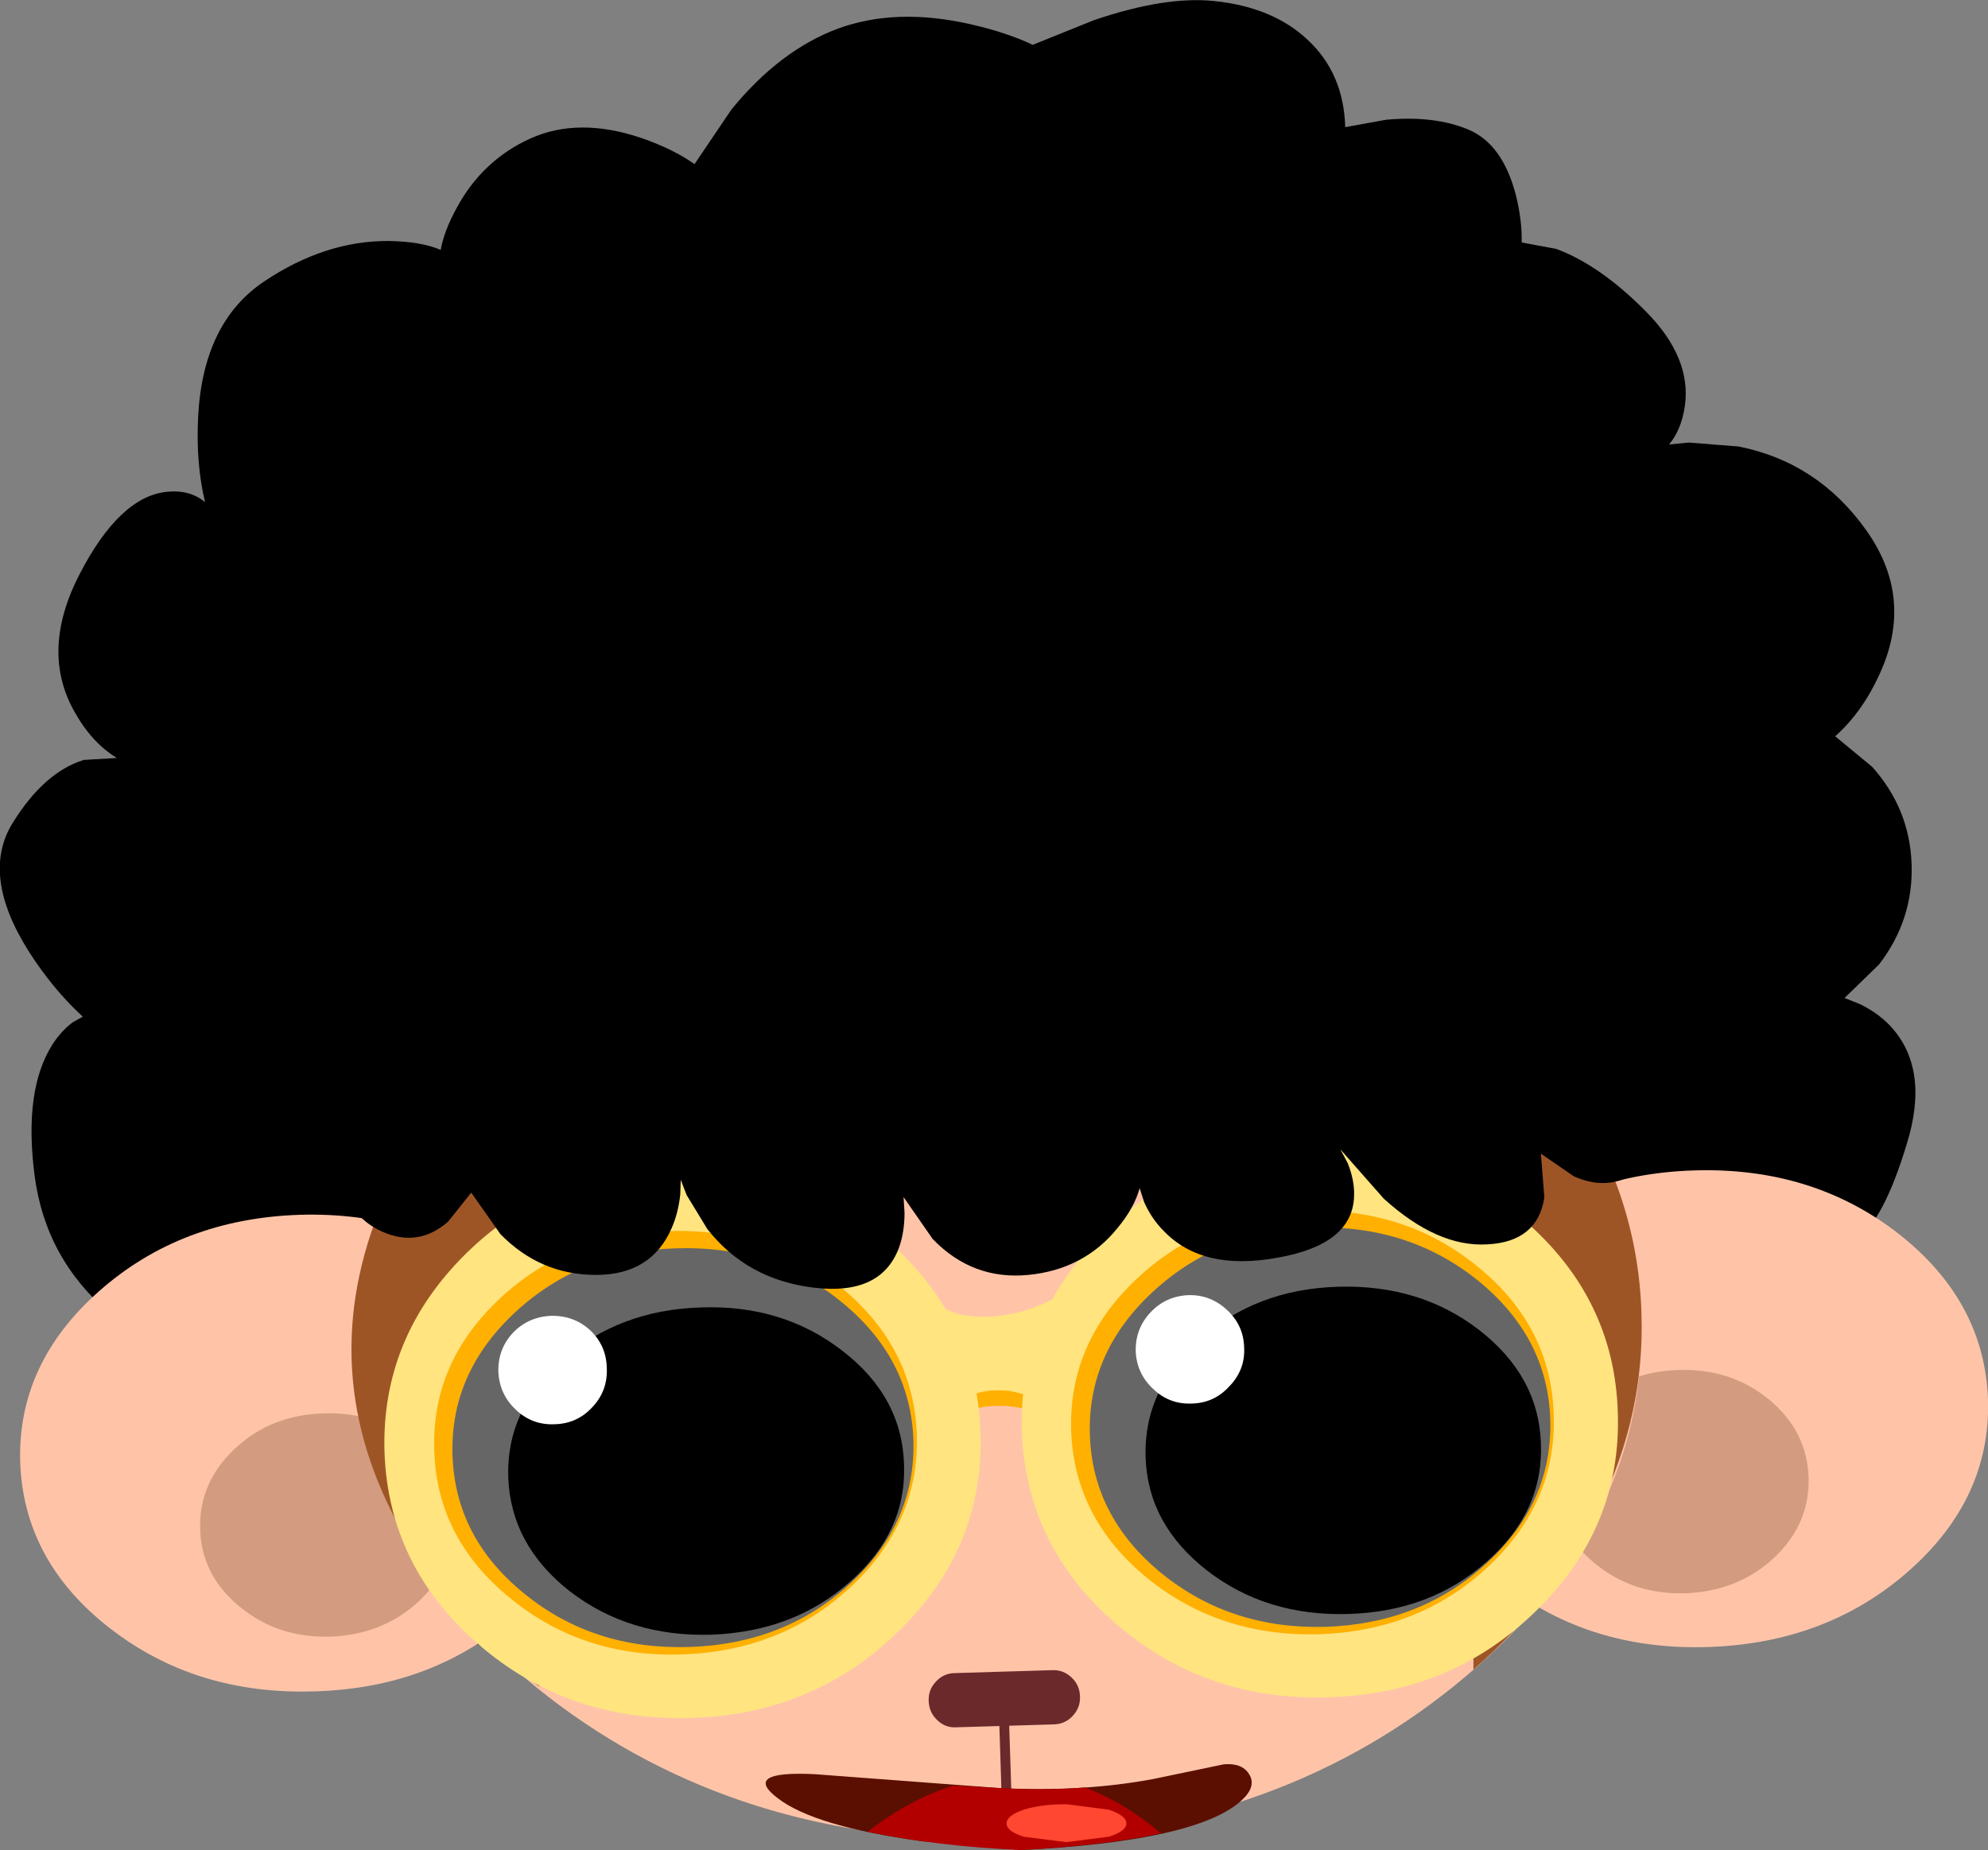 <?xml version="1.0" encoding="UTF-8" standalone="no"?>
<svg xmlns:xlink="http://www.w3.org/1999/xlink" height="187.7px" width="201.65px" xmlns="http://www.w3.org/2000/svg">
  <rect width="100%" height="100%" fill="#808080" stroke="none"/>
  <g transform="matrix(1.0, 0.0, 0.0, 1.0, 0.0, 0.0)">
    <path d="M176.35 45.3 Q184.4 46.9 189.3 53.8 194.2 60.7 190.65 68.4 188.9 72.25 186.15 74.7 L189.9 77.8 Q193.7 82.05 193.9 87.65 194.1 93.3 190.6 97.85 L187.1 101.25 188.6 101.85 Q190.4 102.7 191.7 104.05 195.8 108.4 193.4 116.1 191.05 123.85 188.35 125.7 187.5 126.25 186.75 126.15 L186.15 125.95 186.7 127.6 Q187.3 129.75 187.4 131.9 187.75 138.75 183.3 143.5 178.9 148.3 172.6 148.9 L167.2 148.6 Q164.1 153.55 157.7 159.25 144.95 170.65 128.6 174.4 106.55 179.5 92.45 179.5 74.7 179.45 58.4 172.05 50.35 168.4 41.2 162.2 22.95 149.85 17.55 137.15 14.5 136.1 11.2 133.3 4.6 127.75 3.5 119.2 2.4 110.6 5.3 106.0 6.2 104.6 7.4 103.7 L8.4 103.15 Q5.35 100.35 2.9 96.5 -1.95 88.8 1.25 83.55 4.45 78.35 8.5 77.1 L11.85 76.9 Q9.3 75.35 7.55 72.2 4.05 66.0 8.1 58.2 12.15 50.4 16.9 49.9 19.25 49.65 20.8 50.95 19.85 47.0 20.1 42.25 20.6 32.7 26.8 28.55 33.0 24.4 39.45 24.45 42.7 24.5 44.7 25.35 45.05 23.4 46.35 21.05 48.95 16.25 53.8 14.05 58.7 11.85 65.05 14.0 68.25 15.1 70.45 16.65 L74.2 11.1 Q79.1 5.1 85.0 2.9 90.9 0.75 98.4 2.45 102.15 3.3 104.75 4.55 L110.95 2.05 Q118.15 -0.4 123.1 0.1 129.1 0.7 132.65 4.05 136.3 7.45 136.45 12.9 L140.6 12.15 Q145.5 11.7 148.95 13.15 152.4 14.6 153.75 19.75 154.4 22.35 154.35 24.6 L157.85 25.25 Q162.3 26.9 166.95 31.6 171.6 36.3 170.9 41.2 170.55 43.6 169.3 45.1 L171.3 44.9 176.35 45.3" fill="#000000" fill-rule="evenodd" stroke="none"/>
    <path d="M60.25 146.5 Q60.6 156.5 52.3 163.85 44.0 171.25 31.95 171.6 19.9 172.0 11.15 165.2 2.4 158.4 2.05 148.35 1.75 138.35 10.05 131.0 18.35 123.65 30.4 123.25 42.45 122.9 51.2 129.7 59.95 136.5 60.25 146.5" fill="#ffc4a8" fill-rule="evenodd" stroke="none"/>
    <path d="M32.8 143.4 Q38.1 143.2 42.0 146.4 45.85 149.6 46.0 154.3 46.15 159.0 42.5 162.45 38.85 165.85 33.5 166.05 28.15 166.2 24.3 163.0 20.45 159.85 20.3 155.15 20.15 150.45 23.8 147.0 27.45 143.55 32.8 143.4" fill="#d39c80" fill-rule="evenodd" stroke="none"/>
    <path d="M171.75 118.75 Q183.8 118.35 192.55 125.15 201.3 132.0 201.65 142.0 201.95 152.0 193.65 159.35 185.35 166.7 173.3 167.1 161.25 167.5 152.5 160.65 143.75 153.85 143.45 143.85 143.1 133.85 151.4 126.5 159.7 119.15 171.75 118.75" fill="#ffc4a8" fill-rule="evenodd" stroke="none"/>
    <path d="M170.25 139.0 Q175.55 138.8 179.45 142.0 183.3 145.2 183.45 149.9 183.6 154.6 179.95 158.05 176.3 161.45 170.95 161.65 165.6 161.8 161.75 158.6 157.9 155.45 157.75 150.75 157.6 146.05 161.25 142.6 164.9 139.15 170.25 139.0" fill="#d39c80" fill-rule="evenodd" stroke="none"/>
    <path d="M146.35 97.6 Q165.85 112.0 166.5 133.25 167.2 154.5 148.65 170.1 130.1 185.75 103.2 186.6 76.3 187.45 56.8 173.05 37.35 158.65 36.65 137.4 36.0 116.2 54.5 100.55 73.05 84.9 99.95 84.05 126.85 83.2 146.35 97.6" fill="#ffc4a8" fill-rule="evenodd" stroke="none"/>
    <path d="M101.8 172.95 L102.1 182.25" fill="none" stroke="#6c292c" stroke-linecap="butt" stroke-linejoin="miter-clip" stroke-miterlimit="4.0" stroke-width="1.0"/>
    <path d="M166.5 133.25 Q166.85 143.4 162.25 152.9 157.85 162.05 149.45 169.4 149.7 159.7 142.9 152.25 140.75 149.95 138.2 148.15 L136.05 146.8 Q140.7 144.65 144.15 139.5 148.9 132.4 148.85 122.4 148.75 112.95 142.75 105.5 140.9 103.2 138.65 101.35 L136.8 99.95 141.35 94.3 Q152.75 101.1 159.35 111.1 166.15 121.45 166.5 133.25" fill="#9e5526" fill-rule="evenodd" stroke="none"/>
    <path d="M52.4 122.75 Q51.95 137.55 59.5 144.75 63.3 148.35 67.15 149.0 58.6 154.6 55.8 163.4 54.4 167.8 54.7 171.1 47.15 165.95 41.5 156.6 31.6 140.2 38.45 122.85 43.6 109.65 54.2 99.7 L59.1 105.95 Q52.7 112.7 52.4 122.75" fill="#9e5526" fill-rule="evenodd" stroke="none"/>
    <path d="M93.35 135.85 L97.45 136.95 Q102.55 137.6 107.65 135.4 L106.3 138.1 Q104.95 141.15 105.25 143.15 L102.65 142.7 Q99.65 142.4 97.6 143.4 L96.25 140.15 Q94.65 136.75 93.35 135.85" fill="#ffb000" fill-rule="evenodd" stroke="none"/>
    <path d="M68.35 118.35 Q80.85 117.95 90.0 125.85 99.1 133.75 99.45 145.35 99.85 156.95 91.25 165.4 82.65 173.9 70.15 174.3 57.6 174.7 48.5 166.8 39.4 158.9 39.0 147.3 38.65 135.7 47.25 127.2 55.85 118.75 68.35 118.35" fill="#ffe480" fill-rule="evenodd" stroke="none"/>
    <path d="M67.8 124.9 Q77.95 124.6 85.35 130.65 92.7 136.7 93.0 145.6 93.25 154.5 86.3 161.0 79.35 167.5 69.2 167.85 59.1 168.2 51.7 162.1 44.3 156.05 44.05 147.15 43.75 138.25 50.7 131.75 57.65 125.25 67.8 124.9" fill="#ffb000" fill-rule="evenodd" stroke="none"/>
    <path d="M68.6 126.65 Q78.3 126.35 85.3 132.05 92.35 137.75 92.65 146.1 92.9 154.5 86.25 160.65 79.6 166.8 69.9 167.1 60.2 167.4 53.2 161.7 46.15 156.0 45.9 147.6 45.65 139.25 52.3 133.1 58.95 126.95 68.6 126.65" fill="#666666" fill-rule="evenodd" stroke="none"/>
    <path d="M71.1 132.65 Q79.4 132.35 85.45 137.05 91.5 141.7 91.7 148.6 91.95 155.45 86.2 160.5 80.5 165.55 72.15 165.85 63.85 166.1 57.8 161.45 51.8 156.75 51.55 149.85 51.35 143.0 57.05 137.95 62.8 132.9 71.1 132.65" fill="#000000" fill-rule="evenodd" stroke="none"/>
    <path d="M61.55 138.8 Q61.65 141.1 60.1 142.75 58.55 144.45 56.25 144.5 53.95 144.6 52.3 143.0 50.65 141.45 50.55 139.15 50.5 136.85 52.05 135.2 53.6 133.6 55.9 133.5 58.2 133.45 59.85 134.95 61.5 136.5 61.55 138.8" fill="#ffffff" fill-rule="evenodd" stroke="none"/>
    <path d="M154.6 123.8 Q163.75 131.7 164.1 143.3 164.5 154.9 155.9 163.35 147.3 171.85 134.75 172.2 122.25 172.6 113.15 164.7 104.05 156.8 103.65 145.2 103.3 133.6 111.85 125.15 120.45 116.65 132.95 116.25 145.5 115.9 154.6 123.8" fill="#ffe480" fill-rule="evenodd" stroke="none"/>
    <path d="M157.6 143.55 Q157.9 152.45 150.95 158.95 144.0 165.45 133.85 165.8 123.7 166.1 116.3 160.05 108.95 154.0 108.65 145.1 108.4 136.2 115.35 129.7 122.3 123.2 132.45 122.85 142.6 122.5 150.0 128.6 157.35 134.65 157.6 143.55" fill="#ffb000" fill-rule="evenodd" stroke="none"/>
    <path d="M157.25 144.05 Q157.5 152.4 150.85 158.55 144.2 164.7 134.55 165.05 124.9 165.35 117.85 159.65 110.8 153.9 110.55 145.55 110.3 137.2 116.95 131.05 123.6 124.9 133.25 124.55 142.9 124.25 149.95 129.95 157.0 135.7 157.25 144.05" fill="#666666" fill-rule="evenodd" stroke="none"/>
    <path d="M156.3 146.5 Q156.55 153.4 150.8 158.45 145.1 163.5 136.8 163.75 128.45 164.0 122.45 159.35 116.4 154.65 116.2 147.8 116.0 140.95 121.7 135.9 127.4 130.8 135.7 130.55 144.05 130.3 150.05 134.95 156.1 139.65 156.3 146.5" fill="#000000" fill-rule="evenodd" stroke="none"/>
    <path d="M126.2 136.75 Q126.3 139.0 124.7 140.65 123.15 142.35 120.9 142.4 118.6 142.5 116.95 140.9 115.3 139.35 115.2 137.1 115.15 134.8 116.7 133.15 118.25 131.5 120.55 131.4 122.8 131.35 124.45 132.9 126.15 134.45 126.2 136.75" fill="#ffffff" fill-rule="evenodd" stroke="none"/>
    <path d="M93.2 131.85 L97.3 133.35 Q102.45 134.3 107.55 131.4 L106.2 135.0 Q104.9 139.1 105.2 141.8 L102.6 141.15 Q99.6 140.75 97.55 142.05 L96.15 137.7 Q94.5 133.05 93.2 131.85" fill="#ffe480" fill-rule="evenodd" stroke="none"/>
    <path d="M109.55 172.1 Q109.6 173.25 108.8 174.1 108.05 174.9 106.95 174.95 L96.95 175.25 Q95.85 175.3 95.05 174.5 94.25 173.75 94.2 172.6 94.15 171.45 94.9 170.65 95.65 169.8 96.75 169.75 L106.75 169.45 Q107.85 169.4 108.7 170.2 109.5 170.95 109.55 172.1" fill="#6c292c" fill-rule="evenodd" stroke="none"/>
    <path d="M166.95 109.75 Q168.85 116.45 166.7 118.35 163.6 121.1 159.65 119.35 L156.3 117.05 156.65 121.5 Q155.95 126.0 150.85 126.25 145.8 126.55 140.35 121.6 L135.95 116.6 136.7 118.0 Q137.4 119.75 137.35 121.3 137.25 126.25 129.6 127.6 122.0 129.0 118.05 124.9 116.8 123.65 116.05 121.95 L115.6 120.55 Q115.05 122.55 113.35 124.6 109.95 128.8 104.3 129.35 98.65 129.9 94.6 125.7 L91.65 121.45 91.75 123.05 Q91.75 125.0 91.2 126.55 89.4 131.45 82.6 130.65 75.8 129.85 71.75 124.7 L69.65 121.25 69.05 119.7 69.0 121.2 Q68.8 123.05 68.15 124.55 66.1 129.35 60.45 129.35 54.8 129.35 50.75 125.2 L47.8 121.0 45.45 123.95 Q42.4 126.6 38.75 124.95 35.05 123.3 34.25 118.5 L34.2 114.0 Q34.0 109.1 37.5 102.95 41.55 95.7 49.25 89.8 69.55 74.2 105.65 74.5 140.95 74.8 158.55 94.95 164.75 102.1 166.95 109.75" fill="#000000" fill-rule="evenodd" stroke="none"/>
    <path d="M116.95 180.5 L124.15 179.0 Q126.0 178.85 126.7 180.0 127.5 181.25 125.9 182.7 121.35 186.8 103.6 187.7 L93.45 186.8 Q82.6 185.3 78.9 182.45 75.2 179.65 82.6 180.0 L101.2 181.4 Q109.7 181.85 116.95 180.5" fill="#5b0f00" fill-rule="evenodd" stroke="none"/>
    <path d="M103.6 187.7 Q95.3 187.35 88.0 185.85 92.25 182.55 96.7 181.15 L101.2 181.4 Q105.85 181.7 110.05 181.35 114.05 182.85 117.75 186.0 112.2 187.2 103.6 187.7" fill="#b20000" fill-rule="evenodd" stroke="none"/>
    <path d="M114.25 185.0 Q114.25 185.8 112.45 186.35 L108.15 186.9 103.85 186.35 Q102.1 185.8 102.1 185.0 102.1 184.2 103.85 183.6 105.65 183.05 108.15 183.05 L112.45 183.6 Q114.25 184.2 114.25 185.0" fill="#ff4731" fill-rule="evenodd" stroke="none"/>
  </g>
</svg>

